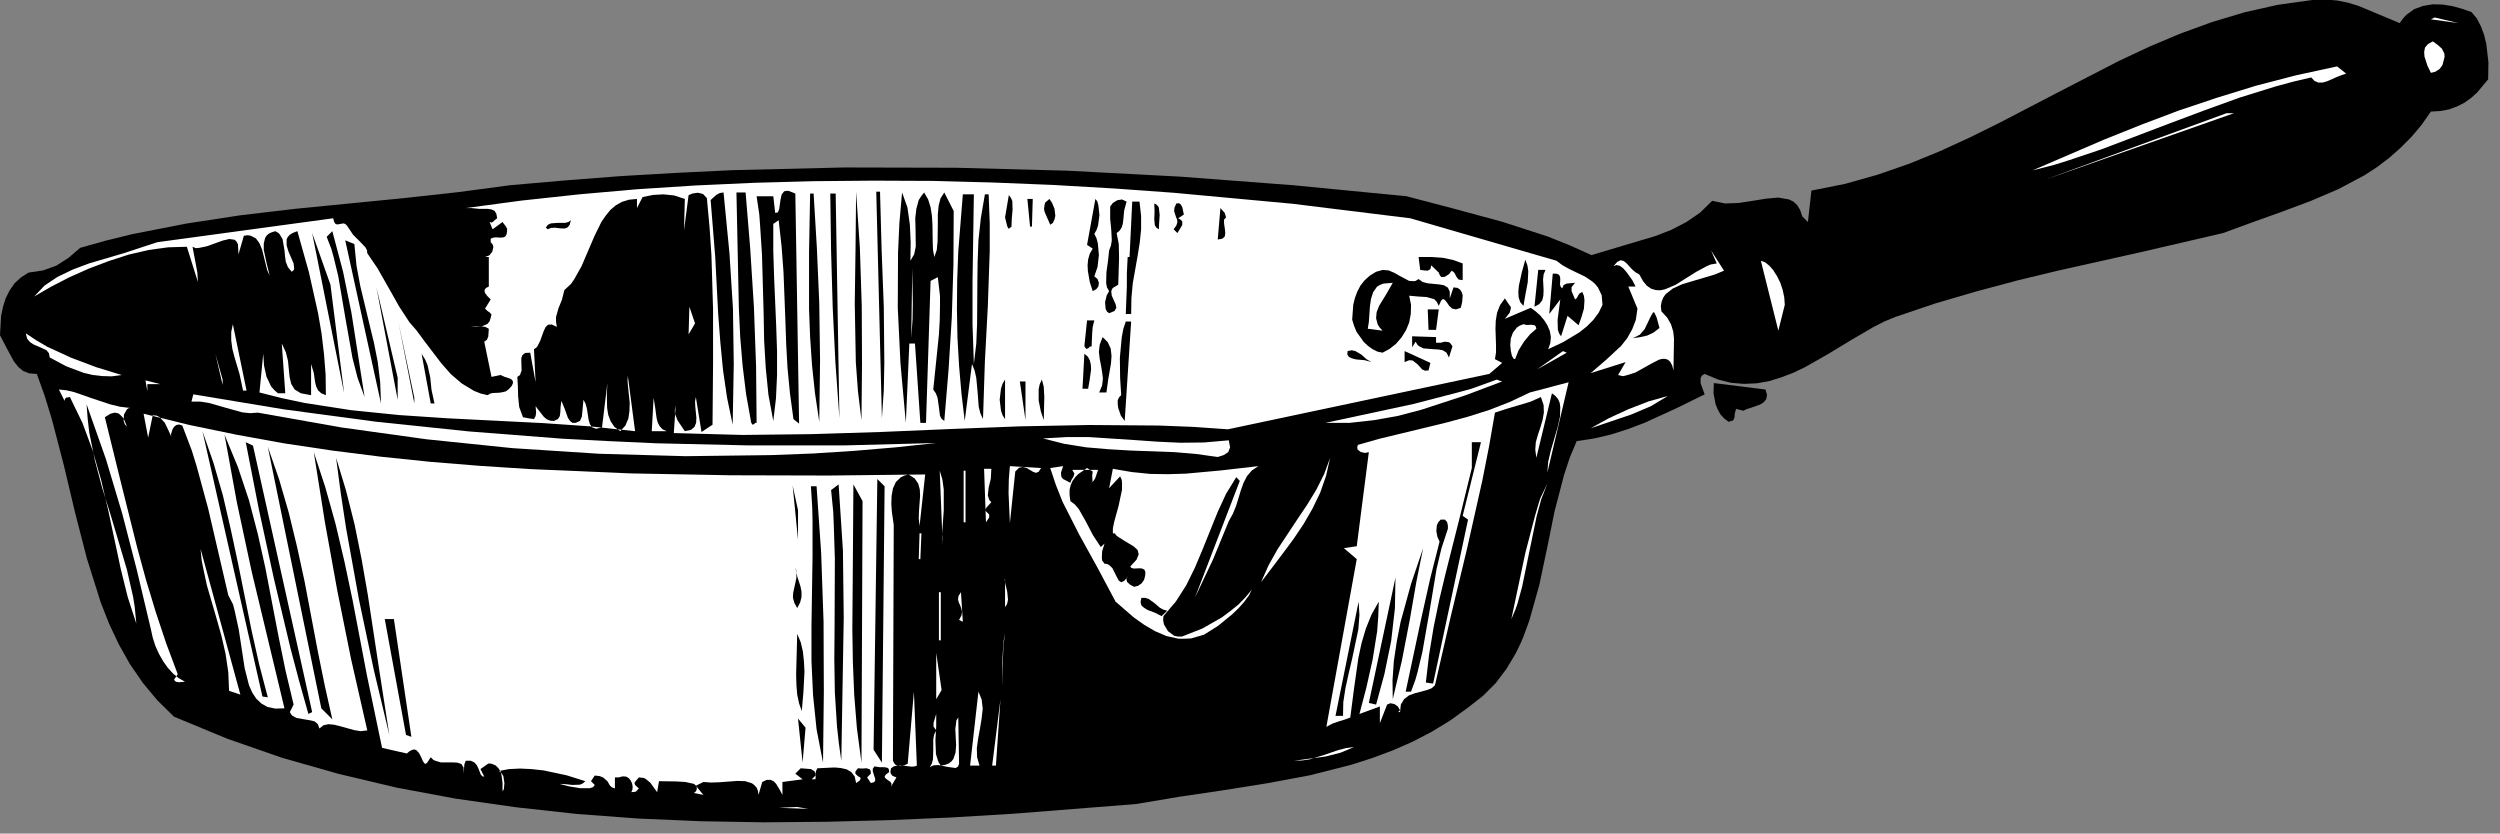 <?xml version="1.0" encoding="UTF-8" standalone="no"?>
<svg
   xmlns:dc="http://purl.org/dc/elements/1.1/"
   xmlns:cc="http://creativecommons.org/ns#"
   xmlns:rdf="http://www.w3.org/1999/02/22-rdf-syntax-ns#"
   xmlns:svg="http://www.w3.org/2000/svg"
   xmlns="http://www.w3.org/2000/svg"
   xmlns:sodipodi="http://sodipodi.sourceforge.net/DTD/sodipodi-0.dtd"
   xmlns:inkscape="http://www.inkscape.org/namespaces/inkscape"
   version="1.0"
   width="163.989mm"
   height="54.681mm"
   id="svg238"
   sodipodi:docname="AG000420.WMF">
  <rect width="100%" height="100%" fill="#808080" stroke="none"/>
  <sodipodi:namedview
     pagecolor="#ffffff"
     bordercolor="#666666"
     borderopacity="1"
     objecttolerance="10"
     gridtolerance="10"
     guidetolerance="10"
     inkscape:pageopacity="0"
     inkscape:pageshadow="2"
     inkscape:window-width="640"
     inkscape:window-height="480"
     id="namedview240" />
  <defs
     id="defs6">
    <clipPath
       clipPathUnits="userSpaceOnUse"
       id="clipWmfPath1">
      <path
         d="M 0,0 L 619.667,0 L 619.667,206.533 L 0,206.533 z"
         id="path2" />
    </clipPath>
    <pattern
       id="WMFhbasepattern"
       patternUnits="userSpaceOnUse"
       width="6"
       height="6"
       x="0"
       y="0" />
  </defs>
  <path
     style="fill:#000000;fill-rule:nonzero;fill-opacity:1;stroke:none;"
     clip-path="url(#clipWmfPath1)"
     d="  M 594.936,5.731   L 595.736,4.599   L 596.602,3.665   L 598.536,2.266   L 600.735,1.466   L 603.135,1.066   L 605.602,1.133   L 608.068,1.533   L 610.468,2.199   L 612.734,2.999   L 614.067,4.599   L 615.067,6.531   L 615.867,8.664   L 616.4,10.863   L 616.934,15.462   L 616.867,19.66   L 614.201,22.859   L 612.667,24.259   L 611.001,25.458   L 609.134,26.391   L 607.135,27.125   L 605.002,27.524   L 602.668,27.658   L 600.335,30.99   L 597.802,33.989   L 595.069,36.721   L 592.27,39.187   L 589.27,41.453   L 586.204,43.453   L 579.671,46.918   L 572.805,49.851   L 565.672,52.516   L 558.407,55.116   L 551.141,57.781   L 530.743,62.513   L 510.145,67.112   L 499.946,69.578   L 489.747,72.31   L 479.748,75.242   L 469.883,78.575   L 467.15,79.708   L 464.417,81.107   L 458.817,84.373   L 453.218,87.772   L 447.485,91.037   L 444.552,92.437   L 441.553,93.57   L 438.553,94.503   L 435.486,95.036   L 432.353,95.169   L 429.154,94.903   L 425.954,94.103   L 422.621,92.703   L 421.955,93.103   L 421.621,93.703   L 421.621,95.036   L 422.621,97.768   L 415.422,101.301   L 407.689,104.833   L 403.623,106.366   L 399.49,107.699   L 395.224,108.698   L 390.891,109.365   L 389.158,113.497   L 387.758,117.762   L 385.425,126.692   L 383.559,135.889   L 381.626,145.02   L 379.159,153.817   L 377.626,158.016   L 376.959,159.549   L 375.76,162.014   L 373.493,165.813   L 370.827,169.345   L 367.627,172.544   L 363.961,175.41   L 359.561,178.609   L 354.962,181.408   L 350.229,183.874   L 345.363,186.007   L 340.363,187.873   L 335.231,189.539   L 324.765,192.205   L 314.033,194.204   L 303.167,195.937   L 292.369,197.536   L 281.636,199.336   L 251.306,201.735   L 235.841,202.668   L 220.376,203.334   L 204.845,203.734   L 189.246,203.868   L 173.781,203.601   L 158.316,202.935   L 143.051,201.802   L 127.92,200.135   L 112.988,198.003   L 98.323,195.27   L 83.991,191.871   L 69.926,187.873   L 56.327,183.141   L 43.129,177.676   L 38.996,173.611   L 35.396,169.279   L 32.197,164.614   L 29.463,159.748   L 27.064,154.683   L 24.997,149.418   L 21.531,138.422   L 18.598,127.026   L 15.865,115.496   L 12.865,103.966   L 11.132,98.302   L 9.132,92.703   L 7.266,92.57   L 5.733,91.97   L 4.533,90.971   L 3.466,89.638   L 1.733,86.439   L 0,83.107   L 0.267,78.375   L 0.733,76.109   L 1.4,73.976   L 2.4,71.977   L 3.6,70.244   L 5.199,68.778   L 7.066,67.578   L 10.666,67.045   L 13.998,65.845   L 16.998,63.913   L 19.865,61.447   L 26.264,59.647   L 32.796,58.048   L 46.062,55.449   L 59.527,53.383   L 73.059,51.783   L 100.123,49.117   L 113.454,47.651   L 126.453,45.919   L 140.252,44.719   L 153.983,43.653   L 167.782,42.853   L 181.58,42.186   L 209.178,41.52   L 236.908,41.587   L 264.638,42.32   L 292.502,43.786   L 320.566,45.919   L 348.696,48.651   L 360.628,51.783   L 372.427,54.982   L 383.759,58.648   L 389.225,60.847   L 394.558,63.246   L 402.357,60.914   L 410.423,58.514   L 414.355,56.982   L 418.088,55.049   L 421.488,52.716   L 424.488,49.784   L 427.687,50.45   L 431.087,50.317   L 434.553,49.784   L 437.886,49.251   L 440.886,48.984   L 443.552,49.451   L 444.619,49.984   L 445.552,50.85   L 446.285,52.05   L 446.819,53.649   L 448.218,55.049   L 449.085,47.251   L 457.417,45.585   L 465.483,43.319   L 473.349,40.587   L 481.015,37.455   L 488.547,33.989   L 495.947,30.324   L 510.678,22.659   L 525.41,15.062   L 532.943,11.53   L 540.542,8.331   L 548.408,5.465   L 556.407,3.066   L 564.673,1.2   L 573.272,0   L 576.538,-0.133   L 579.471,0.133   L 582.137,0.666   L 584.737,1.466   L 589.67,3.532   L 594.936,5.731  z "
     id="path8" />
  <path
     style="fill:#ffffff;fill-rule:nonzero;fill-opacity:1;stroke:none;"
     clip-path="url(#clipWmfPath1)"
     d="  M 602.668,4.798   L 603.602,4.332   L 609.534,5.731   L 602.668,4.798  z "
     id="path10" />
  <path
     style="fill:#ffffff;fill-rule:nonzero;fill-opacity:1;stroke:none;"
     clip-path="url(#clipWmfPath1)"
     d="  M 605.868,14.862   L 605.535,16.128   L 604.802,17.128   L 603.735,17.794   L 602.668,18.061   L 601.802,16.261   L 601.069,13.995   L 601.002,12.863   L 601.202,11.796   L 601.935,10.93   L 603.135,10.263   L 604.268,11.063   L 605.402,12.063   L 606.001,13.262   L 606.068,14.062   L 605.868,14.862  z "
     id="path12" />
  <path
     style="fill:#ffffff;fill-rule:nonzero;fill-opacity:1;stroke:none;"
     clip-path="url(#clipWmfPath1)"
     d="  M 581.671,18.261   L 580.604,18.594   L 579.404,19.061   L 577.005,20.127   L 575.871,20.46   L 574.738,20.46   L 573.805,20.06   L 573.005,19.194   L 568.472,20.26   L 564.073,21.46   L 555.274,24.192   L 546.608,27.325   L 538.075,30.523   L 521.077,36.988   L 512.545,39.854   L 509.345,40.853   L 503.879,42.253   L 521.544,34.655   L 530.676,30.99   L 540.009,27.458   L 549.541,24.259   L 559.273,21.26   L 569.272,18.661   L 579.404,16.461   L 581.671,18.261  z "
     id="path14" />
  <path
     style="fill:#ffffff;fill-rule:nonzero;fill-opacity:1;stroke:none;"
     clip-path="url(#clipWmfPath1)"
     d="  M 507.079,44.519   L 552.007,28.058   L 553.874,28.058   L 507.079,44.519  z "
     id="path16" />
  <path
     style="fill:#ffffff;fill-rule:nonzero;fill-opacity:1;stroke:none;"
     clip-path="url(#clipWmfPath1)"
     d="  M 385.892,64.646   L 387.292,65.712   L 389.091,66.712   L 392.958,68.578   L 394.758,69.777   L 395.491,70.444   L 396.157,71.244   L 397.091,73.176   L 397.291,75.576   L 396.357,77.508   L 395.024,79.308   L 393.358,80.974   L 391.491,82.44   L 387.492,84.839   L 383.825,86.572   L 384.359,85.039   L 384.492,83.506   L 384.225,82.04   L 383.625,80.641   L 382.825,79.374   L 381.826,78.175   L 380.692,77.175   L 379.493,76.309   L 373.093,79.041   L 374.293,77.508   L 374.56,76.509   L 374.56,76.109   L 374.026,75.376   L 373.093,73.976   L 371.893,75.642   L 371.16,77.508   L 370.827,79.508   L 370.76,81.507   L 370.893,85.572   L 370.893,87.372   L 370.627,89.038   L 372.427,89.971   L 369.227,92.703   L 304.434,106.432   L 295.835,105.833   L 287.302,105.499   L 270.038,105.366   L 252.839,105.699   L 235.575,106.366   L 218.31,107.099   L 201.178,107.632   L 184.047,107.832   L 167.049,107.365   L 167.515,100.501   L 167.315,101.567   L 167.315,102.5   L 167.982,104.233   L 169.782,106.899   L 171.315,106.566   L 172.181,105.833   L 172.581,104.833   L 172.648,103.567   L 172.381,100.901   L 172.315,99.568   L 172.515,98.435   L 173.915,107.099   L 176.648,105.299   L 176.781,90.304   L 176.781,76.709   L 176.381,63.313   L 175.914,56.382   L 175.248,49.117   L 174.315,48.118   L 173.648,47.918   L 172.981,47.785   L 171.648,47.985   L 170.715,48.384   L 169.582,57.115   L 169.782,49.317   L 167.115,48.451   L 164.516,48.184   L 161.983,48.318   L 159.316,48.851   L 157.916,51.583   L 157.916,49.317   L 155.917,49.517   L 154.183,50.051   L 152.65,50.917   L 151.317,52.05   L 150.184,53.449   L 149.117,54.982   L 147.384,58.514   L 144.184,65.979   L 142.318,69.311   L 141.518,70.444   L 139.918,71.91   L 139.318,74.309   L 138.452,76.442   L 137.852,78.575   L 137.852,79.774   L 138.052,81.041   L 136.785,80.441   L 135.852,80.507   L 135.252,81.107   L 134.786,82.107   L 133.919,84.506   L 133.319,85.706   L 133.052,86.106   L 132.386,86.572   L 132.786,94.769   L 131.453,87.438   L 130.186,87.505   L 129.519,88.038   L 129.253,88.771   L 129.253,89.771   L 129.319,91.837   L 128.986,92.77   L 128.853,93.037   L 128.253,93.437   L 128.386,95.702   L 128.453,98.235   L 128.719,100.901   L 129.653,103.433   L 130.986,103.7   L 132.386,103.9   L 132.786,103.167   L 132.919,102.3   L 132.786,100.701   L 133.652,101.834   L 134.852,103.367   L 135.585,103.966   L 136.452,104.3   L 137.319,104.366   L 138.318,103.9   L 138.785,103.167   L 138.918,102.167   L 138.985,100.834   L 139.185,99.368   L 140.052,101.501   L 140.785,103.567   L 141.318,104.366   L 141.918,104.833   L 142.718,104.833   L 143.785,104.366   L 144.251,103.3   L 144.384,102.034   L 144.651,99.101   L 145.184,100.101   L 145.518,101.367   L 145.918,104.033   L 146.251,105.166   L 146.851,105.966   L 147.784,106.299   L 149.251,105.966   L 150.584,94.969   L 150.45,97.702   L 150.517,101.101   L 150.784,102.833   L 151.384,104.433   L 152.317,105.833   L 153.783,106.899   L 155.05,105.499   L 155.783,103.767   L 156.05,101.9   L 156.117,99.834   L 155.717,96.036   L 155.583,94.436   L 155.65,93.17   L 157.45,106.899   L 146.251,105.699   L 134.719,104.899   L 110.921,103.7   L 98.923,102.9   L 87.124,101.701   L 75.525,99.901   L 69.859,98.701   L 64.326,97.302   L 65.26,87.705   L 65.46,90.637   L 66.06,93.37   L 67.193,95.769   L 67.993,96.702   L 68.926,97.502   L 70.726,97.502   L 69.859,85.173   L 70.859,87.305   L 71.392,89.438   L 71.792,93.437   L 72.192,95.169   L 73.059,96.569   L 74.592,97.502   L 77.125,97.968   L 77.125,90.238   L 77.792,92.437   L 78.125,94.769   L 78.392,95.836   L 78.858,96.769   L 79.658,97.502   L 80.791,97.968   L 80.725,92.837   L 80.325,87.772   L 79.725,82.707   L 78.858,77.642   L 76.592,67.512   L 73.725,57.315   L 72.659,57.715   L 71.859,58.181   L 71.326,58.781   L 71.059,59.381   L 71.059,60.847   L 71.526,62.38   L 72.792,65.312   L 72.925,66.512   L 72.859,66.912   L 72.792,66.978   L 72.326,67.378   L 71.392,66.245   L 70.859,64.912   L 70.659,63.513   L 70.526,62.047   L 70.059,59.314   L 69.393,58.181   L 69.059,57.781   L 68.259,57.315   L 67.393,57.581   L 66.659,57.915   L 66.126,58.381   L 65.726,58.981   L 65.393,60.381   L 65.393,61.98   L 66.126,65.379   L 66.859,68.311   L 66.26,67.045   L 65.86,65.446   L 64.993,61.913   L 64.326,60.314   L 63.46,59.114   L 62.193,58.448   L 61.393,58.315   L 60.46,58.448   L 59.127,63.046   L 58.994,60.58   L 58.66,59.914   L 58.194,59.447   L 56.861,59.248   L 55.194,59.647   L 51.328,61.047   L 49.395,61.447   L 48.728,61.513   L 48.528,61.513   L 47.728,61.18   L 48.528,65.379   L 48.928,67.578   L 49.061,69.911   L 46.328,61.18   L 41.662,61.314   L 36.863,61.98   L 31.93,63.113   L 26.997,64.712   L 22.064,66.579   L 17.265,68.711   L 12.732,71.044   L 8.466,73.51   L 11.065,70.777   L 14.265,68.645   L 17.998,66.845   L 22.064,65.312   L 30.663,62.78   L 38.996,60.047   L 82.591,54.116   L 82.858,55.049   L 83.191,55.515   L 83.591,55.649   L 84.058,55.582   L 85.124,55.382   L 85.591,55.515   L 86.057,55.982   L 87.524,58.181   L 89.257,59.914   L 90.59,61.314   L 90.99,62.047   L 91.057,62.78   L 93.59,66.512   L 96.323,71.31   L 98.989,76.042   L 101.522,79.908   L 103.256,81.907   L 105.122,84.439   L 109.388,90.038   L 111.788,92.77   L 114.521,95.103   L 117.521,96.902   L 119.187,97.569   L 120.92,97.968   L 121.52,97.569   L 122.187,97.435   L 123.72,97.369   L 124.587,97.235   L 125.387,97.035   L 126.12,96.502   L 126.853,95.702   L 127.186,94.969   L 127.12,94.436   L 126.853,94.103   L 126.386,93.836   L 125.12,93.437   L 124.12,92.97   L 121.854,93.437   L 120.054,84.706   L 120.72,84.239   L 121.054,83.44   L 121.187,81.507   L 120.32,81.041   L 119.254,80.907   L 116.587,80.841   L 117.921,80.974   L 119.454,80.907   L 120.854,80.307   L 121.387,79.641   L 121.654,78.775   L 121.854,77.975   L 121.454,77.508   L 120.787,77.042   L 120.254,76.509   L 121.654,74.243   L 120.854,73.443   L 120.254,72.643   L 120.12,72.177   L 120.187,71.777   L 120.52,71.377   L 121.187,71.044   L 121.187,63.713   L 120.254,63.713   L 121.32,63.313   L 122.054,62.38   L 122.32,61.18   L 122.12,60.58   L 121.654,60.047   L 121.654,59.181   L 122.254,58.914   L 122.92,58.848   L 124.187,58.914   L 124.787,58.848   L 125.253,58.648   L 125.586,58.115   L 125.72,57.315   L 125.72,56.715   L 125.453,56.182   L 124.587,55.049   L 122.12,56.848   L 121.387,55.049   L 121.92,55.182   L 122.32,54.916   L 122.72,54.516   L 123.253,54.116   L 123.053,52.983   L 122.587,52.25   L 121.854,51.917   L 120.92,51.783   L 118.787,51.783   L 116.854,51.583   L 115.454,51.583   L 129.386,49.717   L 143.585,48.184   L 157.916,46.918   L 172.381,45.985   L 186.98,45.319   L 201.712,44.919   L 216.51,44.786   L 231.375,44.852   L 246.24,45.252   L 261.105,45.852   L 276.037,46.718   L 290.902,47.785   L 320.432,50.517   L 349.629,54.116   L 385.892,64.646  z "
     id="path18" />
  <path
     style="fill:#000000;fill-rule:nonzero;fill-opacity:1;stroke:none;"
     clip-path="url(#clipWmfPath1)"
     d="  M 198.112,105.033   L 196.712,103.9   L 195.846,97.502   L 195.246,91.304   L 194.912,85.306   L 194.712,79.441   L 194.246,67.445   L 193.779,61.18   L 193.046,54.582   L 191.713,55.515   L 191.713,62.18   L 191.913,68.645   L 192.446,81.107   L 192.646,87.105   L 192.646,92.97   L 192.379,98.768   L 191.713,104.366   L 190.513,97.902   L 189.846,91.237   L 189.446,84.439   L 189.313,77.442   L 188.913,63.18   L 188.446,55.915   L 188.246,53.183   L 187.58,48.651   L 191.713,48.651   L 192.179,52.783   L 192.846,52.65   L 193.179,51.85   L 193.513,49.451   L 193.779,48.251   L 194.379,47.451   L 194.912,47.318   L 195.512,47.318   L 197.179,47.985   L 198.112,105.033  z "
     id="path20" />
  <path
     style="fill:#000000;fill-rule:nonzero;fill-opacity:1;stroke:none;"
     clip-path="url(#clipWmfPath1)"
     d="  M 213.577,104.166   L 212.71,97.035   L 212.177,89.838   L 211.911,75.309   L 212.111,61.047   L 212.244,47.518   L 213.177,61.38   L 213.644,75.842   L 213.71,90.304   L 213.577,104.166  z "
     id="path22" />
  <path
     style="fill:#000000;fill-rule:nonzero;fill-opacity:1;stroke:none;"
     clip-path="url(#clipWmfPath1)"
     d="  M 218.177,47.518   L 218.576,62.047   L 219.11,76.109   L 219.243,89.904   L 219.11,96.769   L 218.643,103.7   L 217.243,47.518   L 218.177,47.518  z "
     id="path24" />
  <path
     style="fill:#000000;fill-rule:nonzero;fill-opacity:1;stroke:none;"
     clip-path="url(#clipWmfPath1)"
     d="  M 225.709,64.646   L 226.642,63.046   L 227.042,61.114   L 226.976,56.515   L 226.909,54.116   L 227.176,51.783   L 227.775,49.584   L 228.375,48.651   L 229.109,47.718   L 230.109,49.451   L 230.709,51.383   L 231.042,53.516   L 231.175,55.715   L 231.242,60.047   L 231.308,61.98   L 231.642,63.713   L 232.242,61.98   L 232.442,59.914   L 232.508,55.382   L 232.508,53.116   L 232.708,50.984   L 233.175,49.184   L 234.108,47.718   L 236.441,52.316   L 236.375,65.579   L 235.975,78.641   L 235.175,91.57   L 234.108,104.366   L 233.442,103.833   L 233.042,103.1   L 232.775,100.967   L 232.442,98.635   L 232.042,97.569   L 231.375,96.569   L 232.775,82.973   L 232.975,79.508   L 233.042,76.042   L 233.042,73.376   L 232.508,68.711   L 230.709,69.644   L 229.575,104.833   L 228.175,104.833   L 226.842,85.173   L 225.442,85.173   L 224.576,104.833   L 223.243,90.038   L 222.576,76.309   L 222.643,62.58   L 222.976,55.315   L 223.643,47.718   L 224.976,51.45   L 225.576,55.715   L 225.776,60.114   L 225.709,64.646  z "
     id="path26" />
  <path
     style="fill:#000000;fill-rule:nonzero;fill-opacity:1;stroke:none;"
     clip-path="url(#clipWmfPath1)"
     d="  M 179.381,47.718   L 180.847,62.78   L 181.714,76.509   L 181.914,90.238   L 181.647,105.299   L 180.247,98.568   L 179.247,91.704   L 178.581,84.773   L 178.048,77.775   L 177.314,63.646   L 176.181,49.584   L 177.581,48.318   L 178.447,47.851   L 179.381,47.718  z "
     id="path28" />
  <path
     style="fill:#000000;fill-rule:nonzero;fill-opacity:1;stroke:none;"
     clip-path="url(#clipWmfPath1)"
     d="  M 184.847,47.718   L 185.98,61.447   L 186.913,76.109   L 187.446,90.837   L 187.58,104.833   L 187.247,104.833   L 186.913,105.166   L 186.58,105.299   L 186.247,104.833   L 184.98,97.768   L 184.114,90.704   L 183.514,83.573   L 183.18,76.442   L 182.58,47.718   L 184.847,47.718  z "
     id="path30" />
  <path
     style="fill:#000000;fill-rule:nonzero;fill-opacity:1;stroke:none;"
     clip-path="url(#clipWmfPath1)"
     d="  M 201.712,47.985   L 202.512,61.38   L 203.111,75.109   L 203.311,89.371   L 203.111,104.566   L 202.045,97.435   L 201.312,90.504   L 200.845,83.573   L 200.578,76.642   L 200.578,62.58   L 200.845,47.985   L 201.712,47.985  z "
     id="path32" />
  <path
     style="fill:#000000;fill-rule:nonzero;fill-opacity:1;stroke:none;"
     clip-path="url(#clipWmfPath1)"
     d="  M 208.111,103.7   L 207.111,89.838   L 206.444,76.175   L 206.044,62.313   L 205.845,47.985   L 207.178,47.985   L 208.111,103.7  z "
     id="path34" />
  <path
     style="fill:#000000;fill-rule:nonzero;fill-opacity:1;stroke:none;"
     clip-path="url(#clipWmfPath1)"
     d="  M 241.441,48.184   L 241.107,69.844   L 241.107,80.441   L 241.441,90.238   L 242.041,85.173   L 242.241,80.241   L 242.307,70.111   L 242.374,64.979   L 242.574,59.581   L 243.174,54.049   L 244.174,48.184   L 245.107,48.184   L 245.374,55.315   L 245.374,62.247   L 244.907,75.842   L 244.174,89.571   L 243.707,103.9   L 243.041,102.434   L 242.641,100.834   L 242.374,97.302   L 242.041,93.703   L 241.641,91.904   L 240.974,90.238   L 239.174,104.366   L 238.374,97.635   L 237.774,90.704   L 237.374,83.706   L 237.241,76.642   L 237.308,69.511   L 237.574,62.38   L 238.708,48.184   L 241.441,48.184  z "
     id="path36" />
  <path
     style="fill:#000000;fill-rule:nonzero;fill-opacity:1;stroke:none;"
     clip-path="url(#clipWmfPath1)"
     d="  M 250.773,56.182   L 250.106,56.715   L 249.906,56.515   L 249.706,56.049   L 249.173,53.916   L 250.106,48.384   L 250.64,49.051   L 250.973,49.851   L 251.04,51.983   L 250.84,54.183   L 250.773,56.182  z "
     id="path38" />
  <path
     style="fill:#000000;fill-rule:nonzero;fill-opacity:1;stroke:none;"
     clip-path="url(#clipWmfPath1)"
     d="  M 255.839,56.182   L 255.373,56.182   L 254.706,49.317   L 256.039,49.317   L 255.839,56.182  z "
     id="path40" />
  <path
     style="fill:#000000;fill-rule:nonzero;fill-opacity:1;stroke:none;"
     clip-path="url(#clipWmfPath1)"
     d="  M 261.039,55.249   L 260.372,55.715   L 258.972,52.516   L 258.839,51.717   L 258.972,50.85   L 259.105,50.25   L 260.172,49.317   L 260.839,50.317   L 261.439,51.783   L 261.639,53.516   L 261.439,54.382   L 261.039,55.249  z "
     id="path42" />
  <path
     style="fill:#000000;fill-rule:nonzero;fill-opacity:1;stroke:none;"
     clip-path="url(#clipWmfPath1)"
     d="  M 271.304,57.981   L 271.837,59.048   L 272.171,60.314   L 272.437,63.246   L 272.104,66.179   L 271.304,68.511   L 272.104,69.178   L 272.437,70.111   L 272.304,71.044   L 271.771,71.71   L 270.904,72.177   L 270.171,69.911   L 269.704,67.178   L 269.638,65.712   L 269.771,64.313   L 270.171,62.913   L 270.904,61.647   L 269.504,60.714   L 271.571,49.317   L 272.037,49.917   L 272.304,50.85   L 272.571,53.316   L 272.237,55.915   L 271.837,57.048   L 271.304,57.981  z "
     id="path44" />
  <path
     style="fill:#000000;fill-rule:nonzero;fill-opacity:1;stroke:none;"
     clip-path="url(#clipWmfPath1)"
     d="  M 279.303,49.984   L 278.703,52.183   L 278.503,54.382   L 278.37,55.449   L 278.103,56.382   L 277.57,57.182   L 276.837,57.781   L 277.37,60.514   L 277.437,63.979   L 277.237,70.577   L 275.904,71.377   L 275.637,71.777   L 275.504,72.31   L 275.637,73.31   L 276.104,74.376   L 276.57,75.376   L 276.77,76.309   L 276.304,77.108   L 274.97,77.642   L 274.437,77.242   L 274.104,76.575   L 273.971,74.909   L 274.37,73.243   L 274.97,72.177   L 274.437,71.244   L 274.237,70.177   L 274.304,67.512   L 274.704,64.646   L 274.97,62.113   L 275.437,60.847   L 275.637,59.581   L 275.504,56.982   L 275.237,54.249   L 275.237,51.183   L 275.904,50.317   L 276.97,49.651   L 278.17,49.451   L 279.303,49.984  z "
     id="path46" />
  <path
     style="fill:#000000;fill-rule:nonzero;fill-opacity:1;stroke:none;"
     clip-path="url(#clipWmfPath1)"
     d="  M 282.503,49.984   L 282.903,53.516   L 282.903,56.848   L 282.57,60.114   L 282.036,63.446   L 280.836,70.244   L 280.503,73.909   L 280.437,77.842   L 279.103,77.842   L 279.37,70.977   L 279.37,67.778   L 279.57,63.713   L 280.037,63.713   L 280.703,49.984   L 282.503,49.984  z "
     id="path48" />
  <path
     style="fill:#000000;fill-rule:nonzero;fill-opacity:1;stroke:none;"
     clip-path="url(#clipWmfPath1)"
     d="  M 287.302,56.848   L 286.702,56.448   L 286.303,55.849   L 286.169,54.382   L 286.236,52.45   L 286.169,50.45   L 286.836,50.784   L 287.302,51.45   L 287.502,53.316   L 287.369,55.382   L 287.302,56.848  z "
     id="path50" />
  <path
     style="fill:#000000;fill-rule:nonzero;fill-opacity:1;stroke:none;"
     clip-path="url(#clipWmfPath1)"
     d="  M 293.502,53.183   L 292.102,54.116   L 292.769,54.516   L 293.102,54.916   L 293.102,55.782   L 291.902,57.781   L 290.969,56.848   L 291.635,55.915   L 291.902,55.116   L 291.835,54.449   L 291.569,53.849   L 291.102,52.383   L 291.169,51.517   L 291.635,50.45   L 292.235,50.384   L 292.635,50.584   L 293.102,51.317   L 293.502,53.183  z "
     id="path52" />
  <path
     style="fill:#000000;fill-rule:nonzero;fill-opacity:1;stroke:none;"
     clip-path="url(#clipWmfPath1)"
     d="  M 303.967,53.916   L 303.501,54.382   L 303.434,55.116   L 303.701,56.982   L 303.767,57.848   L 303.634,58.648   L 303.034,59.181   L 301.901,59.381   L 302.567,51.583   L 303.634,52.783   L 303.967,53.916  z "
     id="path54" />
  <path
     style="fill:#000000;fill-rule:nonzero;fill-opacity:1;stroke:none;"
     clip-path="url(#clipWmfPath1)"
     d="  M 141.518,54.582   L 141.251,55.715   L 140.718,56.382   L 140.052,56.648   L 139.252,56.648   L 137.519,56.448   L 136.585,56.515   L 135.785,56.848   L 135.319,56.382   L 135.852,55.715   L 136.585,55.382   L 138.318,55.249   L 140.118,55.249   L 140.918,55.049   L 141.518,54.582  z "
     id="path56" />
  <path
     style="fill:#000000;fill-rule:nonzero;fill-opacity:1;stroke:none;"
     clip-path="url(#clipWmfPath1)"
     d="  M 90.39,98.435   L 88.657,93.703   L 87.391,88.771   L 85.591,78.641   L 83.858,68.445   L 82.658,63.513   L 82.124,61.647   L 80.991,58.714   L 82.391,57.315   L 85.058,67.378   L 87.124,77.508   L 90.39,98.435  z "
     id="path58" />
  <path
     style="fill:#000000;fill-rule:nonzero;fill-opacity:1;stroke:none;"
     clip-path="url(#clipWmfPath1)"
     d="  M 85.324,97.502   L 77.392,57.781   L 81.925,70.577   L 85.324,97.502  z "
     id="path60" />
  <path
     style="fill:#ffffff;fill-rule:nonzero;fill-opacity:1;stroke:none;"
     clip-path="url(#clipWmfPath1)"
     d="  M 427.421,67.112   L 425.154,68.045   L 422.488,68.844   L 417.088,70.444   L 414.755,71.51   L 412.956,72.91   L 412.356,73.776   L 411.956,74.776   L 411.756,75.909   L 411.889,77.175   L 413.356,78.775   L 414.289,80.441   L 414.822,82.173   L 415.022,83.973   L 414.955,87.772   L 414.889,91.837   L 414.555,90.571   L 414.089,89.704   L 413.489,89.171   L 412.822,88.971   L 412.089,88.971   L 411.289,89.171   L 409.489,90.104   L 405.423,92.37   L 403.29,93.037   L 402.49,93.237   L 402.223,93.237   L 401.157,92.97   L 403.023,89.771   L 394.358,92.503   L 398.224,89.171   L 401.89,85.772   L 403.423,83.84   L 404.623,81.707   L 405.556,79.308   L 405.956,76.509   L 403.69,71.044   L 405.49,71.044   L 404.756,69.578   L 403.29,67.512   L 402.49,66.579   L 401.623,65.912   L 400.757,65.712   L 400.024,65.979   L 400.957,64.912   L 401.823,64.513   L 402.557,64.712   L 403.223,65.246   L 404.623,66.778   L 405.49,67.512   L 406.423,68.045   L 407.356,69.711   L 408.289,70.844   L 409.356,71.577   L 410.489,71.91   L 411.622,71.977   L 412.822,71.71   L 415.355,70.644   L 420.555,67.378   L 423.154,65.979   L 424.088,65.579   L 425.621,65.312   L 424.221,62.113   L 427.421,67.112  z "
     id="path62" />
  <path
     style="fill:#000000;fill-rule:nonzero;fill-opacity:1;stroke:none;"
     clip-path="url(#clipWmfPath1)"
     d="  M 87.857,60.514   L 88.39,65.912   L 89.324,70.91   L 91.59,80.374   L 92.723,85.039   L 93.657,89.771   L 94.257,94.769   L 94.457,100.034   L 85.591,59.581   L 87.857,60.514  z "
     id="path64" />
  <path
     style="fill:#000000;fill-rule:nonzero;fill-opacity:1;stroke:none;"
     clip-path="url(#clipWmfPath1)"
     d="  M 362.628,65.312   L 362.628,69.444   L 361.628,69.311   L 361.094,68.645   L 360.628,67.711   L 360.295,67.378   L 359.895,67.112   L 359.295,67.911   L 358.295,68.578   L 357.762,68.711   L 357.295,68.645   L 356.962,68.245   L 356.695,67.578   L 354.829,65.779   L 354.629,66.712   L 353.962,67.112   L 353.095,67.045   L 352.095,66.912   L 351.695,63.713   L 354.895,63.713   L 357.695,63.913   L 360.228,64.446   L 362.628,65.312  z "
     id="path66" />
  <path
     style="fill:#ffffff;fill-rule:nonzero;fill-opacity:1;stroke:none;"
     clip-path="url(#clipWmfPath1)"
     d="  M 442.486,75.576   L 440.886,81.974   L 436.553,64.646   L 437.62,65.046   L 438.619,65.845   L 439.619,66.978   L 440.553,68.445   L 441.353,70.044   L 441.952,71.843   L 442.352,73.71   L 442.486,75.576  z "
     id="path68" />
  <path
     style="fill:#000000;fill-rule:nonzero;fill-opacity:1;stroke:none;"
     clip-path="url(#clipWmfPath1)"
     d="  M 377.693,75.842   L 376.893,74.909   L 376.493,73.71   L 376.426,72.377   L 376.559,70.844   L 377.293,67.512   L 378.159,64.379   L 378.693,65.845   L 378.893,67.245   L 378.759,69.977   L 378.226,72.777   L 377.693,75.842  z "
     id="path70" />
  <path
     style="fill:#000000;fill-rule:nonzero;fill-opacity:1;stroke:none;"
     clip-path="url(#clipWmfPath1)"
     d="  M 383.159,66.912   L 382.692,68.045   L 382.559,69.311   L 382.692,71.977   L 382.626,73.31   L 382.359,74.443   L 381.626,75.376   L 380.426,76.042   L 381.359,66.912   L 383.159,66.912  z "
     id="path72" />
  <path
     style="fill:#ffffff;fill-rule:nonzero;fill-opacity:1;stroke:none;"
     clip-path="url(#clipWmfPath1)"
     d="  M 225.909,83.84   L 226.242,79.241   L 226.309,75.309   L 226.176,66.445   L 225.909,83.84  z "
     id="path74" />
  <path
     style="fill:#000000;fill-rule:nonzero;fill-opacity:1;stroke:none;"
     clip-path="url(#clipWmfPath1)"
     d="  M 351.695,69.178   L 352.695,69.911   L 353.962,70.244   L 356.762,70.511   L 357.961,70.711   L 358.961,71.31   L 359.428,72.31   L 359.428,73.976   L 360.361,71.244   L 361.361,71.377   L 362.028,71.843   L 362.428,72.51   L 362.628,73.243   L 362.494,74.909   L 362.161,76.309   L 360.961,76.709   L 360.028,76.509   L 359.295,75.842   L 358.761,75.042   L 358.228,74.376   L 357.762,74.109   L 357.295,74.509   L 356.695,75.842   L 356.228,74.843   L 355.562,74.176   L 353.695,73.643   L 351.562,73.51   L 349.362,73.31   L 349.829,75.576   L 349.762,77.842   L 349.362,79.974   L 348.562,81.907   L 347.429,83.706   L 346.096,85.239   L 344.496,86.505   L 342.763,87.438   L 341.497,87.172   L 340.297,86.572   L 339.164,85.772   L 338.097,84.773   L 336.297,82.24   L 335.697,80.774   L 335.231,79.241   L 335.497,75.576   L 335.897,73.909   L 336.497,72.31   L 337.297,70.777   L 338.297,69.511   L 339.63,68.311   L 341.163,67.378   L 342.83,66.912   L 344.296,67.045   L 345.696,67.645   L 346.963,68.378   L 349.362,69.644   L 350.496,69.711   L 350.962,69.644   L 351.695,69.178  z "
     id="path76" />
  <path
     style="fill:#000000;fill-rule:nonzero;fill-opacity:1;stroke:none;"
     clip-path="url(#clipWmfPath1)"
     d="  M 387.292,71.51   L 387.625,70.711   L 388.358,70.311   L 390.491,70.111   L 389.625,71.177   L 389.625,72.177   L 390.491,74.243   L 390.958,73.843   L 391.225,73.31   L 391.558,72.777   L 392.291,72.377   L 392.691,73.376   L 392.824,74.443   L 392.691,76.509   L 392.091,78.575   L 391.358,80.641   L 388.625,78.308   L 387.025,83.373   L 386.558,82.707   L 386.225,81.774   L 386.158,79.308   L 386.825,74.243   L 384.092,77.842   L 384.959,67.845   L 385.892,67.845   L 386.492,68.111   L 386.758,68.578   L 386.825,69.178   L 386.758,70.511   L 386.892,71.044   L 387.292,71.51  z "
     id="path78" />
  <path
     style="fill:#ffffff;fill-rule:nonzero;fill-opacity:1;stroke:none;"
     clip-path="url(#clipWmfPath1)"
     d="  M 345.296,70.111   L 343.696,72.91   L 341.897,75.842   L 341.297,77.375   L 341.163,78.908   L 341.563,80.441   L 342.03,81.174   L 342.763,81.974   L 339.097,81.507   L 339.363,79.841   L 339.497,77.975   L 339.63,75.975   L 339.897,74.109   L 340.43,72.443   L 341.363,71.11   L 342.097,70.644   L 342.963,70.311   L 345.296,70.111  z "
     id="path80" />
  <path
     style="fill:#ffffff;fill-rule:nonzero;fill-opacity:1;stroke:none;"
     clip-path="url(#clipWmfPath1)"
     d="  M 73.725,70.577   L 76.658,87.039   L 73.725,70.577  z "
     id="path82" />
  <path
     style="fill:#000000;fill-rule:nonzero;fill-opacity:1;stroke:none;"
     clip-path="url(#clipWmfPath1)"
     d="  M 98.589,99.101   L 93.323,71.244   L 98.589,93.636   L 98.589,99.101  z "
     id="path84" />
  <path
     style="fill:#ffffff;fill-rule:nonzero;fill-opacity:1;stroke:none;"
     clip-path="url(#clipWmfPath1)"
     d="  M 68.659,73.776   L 69.126,81.974   L 68.659,73.776  z "
     id="path86" />
  <path
     style="fill:#000000;fill-rule:nonzero;fill-opacity:1;stroke:none;"
     clip-path="url(#clipWmfPath1)"
     d="  M 356.028,81.774   L 354.162,81.774   L 353.962,76.709   L 356.695,76.709   L 356.028,81.774  z "
     id="path88" />
  <path
     style="fill:#000000;fill-rule:nonzero;fill-opacity:1;stroke:none;"
     clip-path="url(#clipWmfPath1)"
     d="  M 411.422,81.307   L 409.956,82.44   L 408.423,83.173   L 406.69,83.573   L 404.823,83.84   L 406.556,82.973   L 407.756,81.574   L 409.223,78.508   L 409.756,77.575   L 409.956,77.375   L 410.156,77.508   L 410.689,78.641   L 411.422,81.307  z "
     id="path90" />
  <path
     style="fill:#ffffff;fill-rule:nonzero;fill-opacity:1;stroke:none;"
     clip-path="url(#clipWmfPath1)"
     d="  M 170.715,82.907   L 170.915,76.042   L 172.315,80.174   L 170.715,82.907  z "
     id="path92" />
  <path
     style="fill:#ffffff;fill-rule:nonzero;fill-opacity:1;stroke:none;"
     clip-path="url(#clipWmfPath1)"
     d="  M 50.461,75.376   L 52.461,85.839   L 50.461,75.376  z "
     id="path94" />
  <path
     style="fill:#ffffff;fill-rule:nonzero;fill-opacity:1;stroke:none;"
     clip-path="url(#clipWmfPath1)"
     d="  M 62.727,75.376   L 63.46,82.24   L 62.727,75.376  z "
     id="path96" />
  <path
     style="fill:#000000;fill-rule:nonzero;fill-opacity:1;stroke:none;"
     clip-path="url(#clipWmfPath1)"
     d="  M 271.304,79.441   L 270.904,81.041   L 270.771,82.64   L 270.638,85.839   L 270.171,85.972   L 269.771,86.372   L 269.304,86.505   L 268.838,85.839   L 269.504,79.441   L 271.304,79.441  z "
     id="path98" />
  <path
     style="fill:#000000;fill-rule:nonzero;fill-opacity:1;stroke:none;"
     clip-path="url(#clipWmfPath1)"
     d="  M 280.437,79.708   L 278.837,104.366   L 277.903,103.1   L 277.237,101.167   L 277.104,100.168   L 277.104,99.235   L 277.437,98.502   L 277.97,97.968   L 277.703,93.77   L 277.637,88.705   L 278.103,83.64   L 278.503,81.507   L 279.103,79.708   L 280.437,79.708  z "
     id="path100" />
  <path
     style="fill:#ffffff;fill-rule:nonzero;fill-opacity:1;stroke:none;"
     clip-path="url(#clipWmfPath1)"
     d="  M 380.892,81.507   L 379.359,82.84   L 377.826,84.706   L 376.493,86.839   L 375.626,89.038   L 375.226,88.905   L 374.826,88.172   L 374.56,86.972   L 374.426,85.506   L 374.56,83.906   L 375.093,82.44   L 376.093,81.174   L 376.826,80.707   L 377.693,80.374   L 378.559,80.574   L 379.626,80.507   L 380.492,80.641   L 380.759,80.974   L 380.892,81.507  z "
     id="path102" />
  <path
     style="fill:#ffffff;fill-rule:nonzero;fill-opacity:1;stroke:none;"
     clip-path="url(#clipWmfPath1)"
     d="  M 398.69,80.641   L 391.625,86.572   L 398.69,80.641  z "
     id="path104" />
  <path
     style="fill:#000000;fill-rule:nonzero;fill-opacity:1;stroke:none;"
     clip-path="url(#clipWmfPath1)"
     d="  M 102.722,100.034   L 98.789,79.908   L 102.722,98.635   L 102.722,100.034  z "
     id="path106" />
  <path
     style="fill:#ffffff;fill-rule:nonzero;fill-opacity:1;stroke:none;"
     clip-path="url(#clipWmfPath1)"
     d="  M 60.26,96.835   L 59.394,92.77   L 58.127,88.505   L 57.594,86.439   L 57.327,84.373   L 57.327,82.307   L 57.727,80.374   L 61.127,96.835   L 60.26,96.835  z "
     id="path108" />
  <path
     style="fill:#000000;fill-rule:nonzero;fill-opacity:1;stroke:none;"
     clip-path="url(#clipWmfPath1)"
     d="  M 356.028,84.973   L 357.162,84.973   L 358.228,84.706   L 359.228,84.839   L 359.628,85.173   L 360.095,85.839   L 359.228,88.638   L 358.628,87.438   L 357.695,86.839   L 356.562,86.639   L 355.362,86.572   L 352.895,86.372   L 351.829,85.839   L 351.429,85.506   L 350.962,84.706   L 350.096,86.106   L 350.096,83.373   L 356.028,83.573   L 356.028,84.973  z "
     id="path110" />
  <path
     style="fill:#000000;fill-rule:nonzero;fill-opacity:1;stroke:none;"
     clip-path="url(#clipWmfPath1)"
     d="  M 274.304,97.302   L 272.504,97.302   L 273.237,95.569   L 273.437,93.903   L 273.237,92.237   L 272.971,90.637   L 272.637,88.971   L 272.437,87.239   L 272.637,85.506   L 272.971,84.573   L 273.371,83.573   L 274.637,84.839   L 275.37,86.439   L 275.57,88.238   L 275.437,90.104   L 274.77,93.97   L 274.304,97.302  z "
     id="path112" />
  <path
     style="fill:#ffffff;fill-rule:nonzero;fill-opacity:1;stroke:none;"
     clip-path="url(#clipWmfPath1)"
     d="  M 30.13,92.97   L 27.73,93.303   L 25.331,93.237   L 22.998,92.97   L 20.731,92.437   L 16.332,90.771   L 12.332,88.638   L 12.132,87.572   L 11.532,86.839   L 9.532,85.906   L 8.399,85.439   L 7.466,84.839   L 6.733,83.973   L 6.399,82.64   L 8.999,84.373   L 11.732,85.972   L 17.665,88.705   L 23.864,91.037   L 30.13,92.97  z "
     id="path114" />
  <path
     style="fill:#ffffff;fill-rule:nonzero;fill-opacity:1;stroke:none;"
     clip-path="url(#clipWmfPath1)"
     d="  M 381.092,91.57   L 387.492,87.039   L 388.425,87.438   L 381.092,91.57  z "
     id="path116" />
  <path
     style="fill:#000000;fill-rule:nonzero;fill-opacity:1;stroke:none;"
     clip-path="url(#clipWmfPath1)"
     d="  M 340.03,89.771   L 338.364,89.305   L 336.164,89.105   L 335.164,88.838   L 334.431,88.505   L 334.031,87.905   L 334.097,87.039   L 335.097,86.839   L 336.031,87.039   L 337.497,87.905   L 338.764,89.038   L 340.03,89.771  z "
     id="path118" />
  <path
     style="fill:#000000;fill-rule:nonzero;fill-opacity:1;stroke:none;"
     clip-path="url(#clipWmfPath1)"
     d="  M 354.162,91.837   L 353.295,91.904   L 352.562,91.57   L 351.496,90.371   L 350.229,89.371   L 349.362,89.305   L 348.229,89.771   L 348.229,87.039   L 354.629,89.971   L 354.162,91.837  z "
     id="path120" />
  <path
     style="fill:#000000;fill-rule:nonzero;fill-opacity:1;stroke:none;"
     clip-path="url(#clipWmfPath1)"
     d="  M 269.771,96.369   L 268.371,96.369   L 268.838,87.705   L 269.704,88.438   L 270.171,89.305   L 270.438,90.371   L 270.504,91.57   L 270.171,94.036   L 269.771,96.369  z "
     id="path122" />
  <path
     style="fill:#000000;fill-rule:nonzero;fill-opacity:1;stroke:none;"
     clip-path="url(#clipWmfPath1)"
     d="  M 107.722,100.034   L 106.789,100.034   L 104.522,87.705   L 105.389,89.105   L 105.989,90.504   L 106.655,93.503   L 106.988,96.702   L 107.722,100.034  z "
     id="path124" />
  <path
     style="fill:#ffffff;fill-rule:nonzero;fill-opacity:1;stroke:none;"
     clip-path="url(#clipWmfPath1)"
     d="  M 55.194,95.436   L 53.394,87.705   L 55.194,94.103   L 55.194,95.436  z "
     id="path126" />
  <path
     style="fill:#ffffff;fill-rule:nonzero;fill-opacity:1;stroke:none;"
     clip-path="url(#clipWmfPath1)"
     d="  M 372.427,94.569   L 363.228,98.035   L 352.429,101.567   L 346.629,103.1   L 340.63,104.166   L 334.631,104.833   L 328.631,104.833   L 350.362,100.168   L 360.895,97.435   L 364.827,96.369   L 371.093,94.103   L 371.76,94.37   L 372.427,94.569  z "
     id="path128" />
  <path
     style="fill:#ffffff;fill-rule:nonzero;fill-opacity:1;stroke:none;"
     clip-path="url(#clipWmfPath1)"
     d="  M 383.625,117.162   L 383.825,114.496   L 384.492,111.631   L 386.158,105.966   L 386.758,103.3   L 386.825,100.967   L 386.692,99.901   L 386.292,98.968   L 385.625,98.168   L 384.759,97.502   L 380.892,113.497   L 380.626,111.497   L 380.759,109.631   L 381.292,107.765   L 381.892,105.966   L 382.426,104.166   L 382.759,102.3   L 382.692,100.434   L 382.026,98.435   L 379.493,99.568   L 376.626,100.434   L 373.693,101.301   L 370.627,102.3   L 369.16,110.698   L 367.494,119.162   L 363.694,136.089   L 359.628,153.017   L 355.762,169.879   L 354.962,170.612   L 353.762,171.078   L 350.762,171.878   L 349.296,172.411   L 348.096,173.344   L 347.296,174.677   L 347.096,176.543   L 346.629,176.543   L 347.096,176.077   L 346.563,175.143   L 345.696,174.544   L 344.696,174.344   L 343.896,174.677   L 342.097,179.275   L 342.097,175.143   L 337.03,177.01   L 338.764,170.412   L 340.297,163.547   L 341.43,156.483   L 341.697,152.884   L 341.83,149.152   L 340.03,152.351   L 338.63,155.816   L 337.564,159.415   L 336.764,163.147   L 335.697,170.678   L 334.764,177.876   L 333.364,178.409   L 331.831,178.876   L 330.298,179.409   L 328.831,180.209   L 336.364,138.622   L 333.164,135.889   L 336.364,135.423   L 339.363,112.097   L 338.364,112.297   L 337.297,112.031   L 336.564,111.431   L 336.497,110.898   L 336.63,110.298   L 342.03,108.765   L 347.563,107.432   L 358.561,104.766   L 363.961,103.3   L 369.227,101.634   L 374.36,99.635   L 379.293,97.302   L 388.892,94.769   L 383.625,117.162  z "
     id="path130" />
  <path
     style="fill:#000000;fill-rule:nonzero;fill-opacity:1;stroke:none;"
     clip-path="url(#clipWmfPath1)"
     d="  M 437.686,96.569   L 438.086,97.902   L 437.886,98.968   L 437.22,99.768   L 436.353,100.301   L 434.087,101.101   L 433.02,101.434   L 432.22,101.834   L 430.42,101.367   L 430.087,102.5   L 430.02,103.5   L 429.687,104.233   L 428.554,104.566   L 427.487,103.767   L 426.554,102.767   L 425.888,101.567   L 425.354,100.301   L 424.821,97.569   L 424.888,94.969   L 437.686,96.569  z "
     id="path132" />
  <path
     style="fill:#000000;fill-rule:nonzero;fill-opacity:1;stroke:none;"
     clip-path="url(#clipWmfPath1)"
     d="  M 249.173,103.9   L 248.573,102.967   L 248.173,101.834   L 247.84,99.101   L 248.173,96.302   L 248.573,95.103   L 249.173,94.103   L 249.173,103.9  z "
     id="path134" />
  <path
     style="fill:#000000;fill-rule:nonzero;fill-opacity:1;stroke:none;"
     clip-path="url(#clipWmfPath1)"
     d="  M 258.772,104.166   L 258.039,101.967   L 257.506,99.301   L 257.506,96.502   L 257.772,95.236   L 258.306,94.103   L 258.772,95.902   L 258.905,98.435   L 258.772,104.166  z "
     id="path136" />
  <path
     style="fill:#000000;fill-rule:nonzero;fill-opacity:1;stroke:none;"
     clip-path="url(#clipWmfPath1)"
     d="  M 254.239,104.166   L 252.839,94.569   L 254.239,94.569   L 254.239,104.166  z "
     id="path138" />
  <path
     style="fill:#ffffff;fill-rule:nonzero;fill-opacity:1;stroke:none;"
     clip-path="url(#clipWmfPath1)"
     d="  M 36.529,95.236   L 36.529,97.035   L 36.063,94.303   L 39.729,95.236   L 36.529,95.236  z "
     id="path140" />
  <path
     style="fill:#ffffff;fill-rule:nonzero;fill-opacity:1;stroke:none;"
     clip-path="url(#clipWmfPath1)"
     d="  M 413.489,98.168   L 409.289,100.701   L 404.423,102.767   L 394.358,106.166   L 398.824,103.7   L 403.757,101.434   L 408.756,99.501   L 413.489,98.168  z "
     id="path142" />
  <path
     style="fill:#ffffff;fill-rule:nonzero;fill-opacity:1;stroke:none;"
     clip-path="url(#clipWmfPath1)"
     d="  M 32.397,101.167   L 31.93,101.167   L 31.463,101.501   L 30.73,102.767   L 30.663,104.366   L 30.93,105.166   L 31.463,105.766   L 31.263,105.233   L 30.663,103.767   L 30.063,103.1   L 29.397,102.5   L 28.464,102.3   L 27.397,102.567   L 25.997,103.433   L 29.93,119.428   L 33.996,135.69   L 36.196,143.754   L 38.596,151.684   L 41.196,159.482   L 44.062,167.146   L 43.129,168.546   L 43.595,169.012   L 44.329,169.145   L 45.862,169.012   L 44.329,168.146   L 42.929,167.013   L 41.596,165.547   L 40.462,163.947   L 39.396,162.081   L 38.529,160.148   L 37.863,158.082   L 37.396,155.95   L 33.93,141.354   L 30.33,127.426   L 26.264,113.83   L 21.464,100.234   L 21.731,103.767   L 22.131,107.232   L 23.531,114.163   L 25.331,120.961   L 27.464,127.759   L 31.463,141.221   L 32.996,147.952   L 33.396,150.418   L 33.796,154.617   L 31.663,148.019   L 29.93,141.021   L 26.797,126.359   L 25.064,118.962   L 22.998,111.764   L 20.464,104.899   L 17.331,98.435   L 16.465,98.568   L 16.132,98.835   L 15.998,99.368   L 14.598,96.569   L 16.532,96.769   L 18.465,97.235   L 22.664,98.701   L 27.264,100.234   L 29.73,100.834   L 32.397,101.167  z "
     id="path144" />
  <path
     style="fill:#ffffff;fill-rule:nonzero;fill-opacity:1;stroke:none;"
     clip-path="url(#clipWmfPath1)"
     d="  M 232.108,109.831   L 222.109,110.898   L 211.911,111.764   L 201.578,112.43   L 191.113,112.83   L 169.915,113.097   L 148.517,112.497   L 126.986,111.097   L 105.655,108.898   L 84.591,105.966   L 63.926,102.3   L 61.993,102.434   L 60.06,102.234   L 55.994,101.101   L 51.794,99.901   L 49.661,99.568   L 47.462,99.568   L 47.928,97.768   L 70.459,101.501   L 93.323,104.566   L 116.321,106.965   L 139.452,108.765   L 150.984,109.365   L 162.649,109.898   L 185.847,110.431   L 209.044,110.431   L 232.108,109.831  z "
     id="path146" />
  <path
     style="fill:#ffffff;fill-rule:nonzero;fill-opacity:1;stroke:none;"
     clip-path="url(#clipWmfPath1)"
     d="  M 165.249,106.899   L 161.583,106.899   L 162.049,98.635   L 162.449,101.167   L 162.782,103.633   L 163.049,104.7   L 163.516,105.633   L 164.249,106.432   L 165.249,106.899  z "
     id="path148" />
  <path
     style="fill:#ffffff;fill-rule:nonzero;fill-opacity:1;stroke:none;"
     clip-path="url(#clipWmfPath1)"
     d="  M 229.375,117.629   L 227.975,130.425   L 227.775,128.492   L 227.842,126.626   L 228.109,122.96   L 228.042,121.361   L 227.642,119.895   L 226.776,118.628   L 225.242,117.629   L 224.243,117.895   L 223.376,118.295   L 222.109,119.495   L 221.376,121.094   L 221.043,122.96   L 220.976,124.96   L 221.11,126.892   L 221.576,130.158   L 221.376,188.606   L 221.709,189.272   L 222.109,189.672   L 223.176,189.939   L 224.243,189.739   L 225.042,189.339   L 226.576,171.478   L 227.309,189.805   L 226.776,190.005   L 226.042,190.072   L 224.309,189.872   L 222.443,189.805   L 221.576,190.005   L 220.91,190.472   L 220.776,191.138   L 220.776,191.671   L 221.243,192.338   L 222.243,192.738   L 220.91,195.004   L 221.043,194.337   L 220.776,193.871   L 219.843,193.204   L 219.443,192.871   L 219.31,192.538   L 219.576,192.071   L 220.443,191.405   L 220.376,190.805   L 220.176,190.405   L 219.31,190.205   L 218.043,190.205   L 216.777,190.005   L 216.377,190.605   L 216.377,191.205   L 216.777,192.471   L 216.977,193.071   L 216.977,193.604   L 216.643,193.937   L 215.91,194.137   L 214.977,192.738   L 215.91,191.805   L 215.843,191.138   L 215.643,190.738   L 214.844,190.472   L 213.71,190.539   L 212.71,190.472   L 212.111,191.205   L 212.044,191.738   L 212.377,192.138   L 212.777,192.471   L 213.244,192.738   L 213.377,193.071   L 213.11,193.538   L 212.244,194.137   L 211.911,192.538   L 211.044,191.405   L 209.911,190.738   L 208.444,190.405   L 206.911,190.272   L 205.378,190.339   L 202.645,190.472   L 202.312,191.138   L 202.245,191.871   L 202.178,193.204   L 201.245,193.204   L 202.178,192.271   L 202.178,191.671   L 201.912,191.205   L 201.045,190.672   L 198.512,190.472   L 197.179,191.805   L 198.979,193.204   L 193.979,193.871   L 193.979,197.07   L 193.313,195.803   L 192.379,194.271   L 191.779,193.671   L 191.046,193.338   L 190.113,193.338   L 188.98,193.871   L 188.046,197.07   L 187.913,196.07   L 187.58,195.27   L 187.047,194.671   L 186.447,194.204   L 184.78,193.671   L 182.847,193.604   L 178.381,193.937   L 176.248,194.004   L 174.381,193.871   L 172.515,194.804   L 174.381,197.07   L 172.048,196.603   L 172.581,196.137   L 172.781,195.47   L 172.581,194.804   L 172.048,194.337   L 169.915,193.871   L 167.715,193.737   L 163.382,193.671   L 162.916,196.403   L 161.249,194.071   L 160.116,193.138   L 159.649,192.871   L 158.383,192.738   L 157.583,193.671   L 157.316,194.071   L 157.316,194.204   L 157.45,194.604   L 158.383,195.47   L 157.65,196.27   L 156.517,196.403   L 156.783,195.803   L 156.85,195.07   L 156.716,194.271   L 156.383,193.538   L 155.917,192.938   L 155.25,192.538   L 154.383,192.471   L 153.383,192.738   L 152.45,192.738   L 152.45,195.47   L 151.717,195.204   L 151.25,194.804   L 150.584,193.671   L 149.517,192.738   L 148.651,192.405   L 147.451,192.271   L 146.518,193.671   L 147.451,194.604   L 147.051,195.137   L 146.251,195.404   L 143.785,195.404   L 140.985,194.937   L 138.718,194.337   L 140.118,194.404   L 141.918,194.604   L 143.785,194.537   L 144.518,194.204   L 145.118,193.671   L 140.452,192.205   L 134.786,191.005   L 131.786,190.672   L 128.919,190.539   L 126.186,190.672   L 123.72,191.138   L 124.32,191.671   L 124.787,192.405   L 125.053,194.137   L 124.92,195.67   L 124.587,196.137   L 124.587,194.071   L 124.32,192.071   L 124.053,191.138   L 123.52,190.405   L 122.853,189.739   L 121.854,189.339   L 121.12,189.272   L 120.52,189.672   L 119.121,190.672   L 120.054,192.538   L 119.587,192.471   L 119.187,192.005   L 118.587,190.472   L 118.187,189.672   L 117.587,189.006   L 116.721,188.606   L 115.454,188.606   L 115.121,189.539   L 115.054,190.405   L 114.988,191.805   L 114.921,190.272   L 114.388,189.406   L 113.388,189.072   L 112.121,189.006   L 109.255,189.006   L 107.922,188.606   L 107.455,188.406   L 106.789,187.739   L 105.922,189.072   L 105.589,189.339   L 105.322,189.339   L 104.855,188.739   L 104.455,187.806   L 103.922,186.74   L 103.256,186.007   L 102.789,185.807   L 102.256,185.873   L 101.589,186.207   L 100.856,186.806   L 94.723,185.407   L 90.99,167.546   L 87.391,148.685   L 85.391,139.222   L 83.191,129.891   L 80.658,120.828   L 77.792,112.097   L 80.591,129.691   L 83.658,146.619   L 87.057,163.481   L 91.057,181.075   L 89.457,181.275   L 87.791,181.008   L 84.458,180.075   L 82.858,179.675   L 81.391,179.542   L 80.191,179.809   L 79.191,180.608   L 78.792,179.542   L 78.058,178.876   L 77.058,178.609   L 75.859,178.409   L 73.525,178.009   L 72.526,177.476   L 72.259,177.209   L 71.859,176.543   L 72.792,174.677   L 70.792,166.28   L 69.059,157.816   L 65.793,140.821   L 63.926,132.424   L 61.727,124.027   L 58.994,115.829   L 55.661,107.765   L 58.727,124.56   L 62.393,141.688   L 70.526,175.61   L 68.259,175.677   L 66.326,175.277   L 64.793,174.41   L 63.526,173.211   L 62.527,171.678   L 61.727,169.879   L 60.66,165.68   L 59.194,156.083   L 58.194,151.484   L 57.794,149.885   L 56.594,147.552   L 51.594,126.026   L 48.728,115.496   L 47.528,111.631   L 45.195,105.499   L 44.395,105.233   L 43.729,105.366   L 43.195,105.766   L 42.795,106.366   L 42.395,107.632   L 42.462,108.232   L 41.729,106.632   L 40.862,104.833   L 39.596,103.433   L 38.796,103.033   L 37.863,102.967   L 36.729,108.498   L 35.596,102.567   L 46.995,105.366   L 58.594,107.765   L 70.326,109.898   L 82.324,111.697   L 94.457,113.23   L 106.655,114.496   L 118.987,115.496   L 131.386,116.296   L 156.183,117.362   L 180.981,117.829   L 205.445,117.895   L 229.375,117.629  z "
     id="path150" />
  <path
     style="fill:#ffffff;fill-rule:nonzero;fill-opacity:1;stroke:none;"
     clip-path="url(#clipWmfPath1)"
     d="  M 16.398,103.433   L 17.598,110.764   L 16.398,103.433  z "
     id="path152" />
  <path
     style="fill:#ffffff;fill-rule:nonzero;fill-opacity:1;stroke:none;"
     clip-path="url(#clipWmfPath1)"
     d="  M 304.634,109.165   L 304.967,110.898   L 304.501,112.097   L 303.367,112.83   L 301.901,113.297   L 296.635,112.564   L 291.235,112.097   L 280.237,111.697   L 274.704,111.364   L 269.238,110.898   L 263.838,110.031   L 258.572,108.698   L 264.372,108.365   L 270.038,108.365   L 281.236,109.098   L 286.902,109.498   L 292.635,109.765   L 298.501,109.698   L 304.634,109.165  z "
     id="path154" />
  <path
     style="fill:#000000;fill-rule:nonzero;fill-opacity:1;stroke:none;"
     clip-path="url(#clipWmfPath1)"
     d="  M 66.393,172.878   L 65.06,172.678   L 50.195,106.899   L 52.928,114.763   L 55.261,122.827   L 57.194,131.158   L 58.994,139.555   L 62.393,156.416   L 64.26,164.747   L 66.393,172.878  z "
     id="path156" />
  <path
     style="fill:#000000;fill-rule:nonzero;fill-opacity:1;stroke:none;"
     clip-path="url(#clipWmfPath1)"
     d="  M 362.628,127.892   L 363.961,128.825   L 355.295,169.479   L 353.495,169.212   L 354.295,162.348   L 355.428,155.483   L 356.828,148.685   L 358.428,142.021   L 361.761,128.825   L 364.894,116.029   L 364.894,109.631   L 367.161,109.631   L 362.628,127.892  z "
     id="path158" />
  <path
     style="fill:#000000;fill-rule:nonzero;fill-opacity:1;stroke:none;"
     clip-path="url(#clipWmfPath1)"
     d="  M 77.392,176.543   L 76.458,177.01   L 74.192,168.945   L 71.992,160.615   L 67.926,143.554   L 64.193,126.359   L 60.927,109.631   L 62.727,110.498   L 77.392,176.543  z "
     id="path160" />
  <path
     style="fill:#000000;fill-rule:nonzero;fill-opacity:1;stroke:none;"
     clip-path="url(#clipWmfPath1)"
     d="  M 82.391,178.342   L 79.658,175.61   L 66.393,110.764   L 69.193,118.828   L 71.592,127.092   L 73.659,135.623   L 75.525,144.22   L 78.792,161.481   L 80.525,170.012   L 82.391,178.342  z "
     id="path162" />
  <path
     style="fill:#ffffff;fill-rule:nonzero;fill-opacity:1;stroke:none;"
     clip-path="url(#clipWmfPath1)"
     d="  M 312.633,144.353   L 314.5,140.155   L 316.699,136.223   L 321.632,128.758   L 324.098,125.093   L 326.365,121.361   L 328.298,117.495   L 329.765,113.497   L 328.765,117.962   L 327.298,122.161   L 325.365,126.159   L 323.165,129.958   L 320.699,133.624   L 318.032,137.222   L 312.633,144.353  z "
     id="path164" />
  <path
     style="fill:#000000;fill-rule:nonzero;fill-opacity:1;stroke:none;"
     clip-path="url(#clipWmfPath1)"
     d="  M 96.523,182.208   L 92.657,166.013   L 88.99,148.619   L 85.791,130.891   L 84.458,122.094   L 83.324,113.497   L 85.791,121.627   L 87.924,130.091   L 89.657,138.689   L 91.19,147.486   L 93.857,165.013   L 96.523,182.208  z "
     id="path166" />
  <path
     style="fill:#ffffff;fill-rule:nonzero;fill-opacity:1;stroke:none;"
     clip-path="url(#clipWmfPath1)"
     d="  M 304.634,129.225   L 300.768,138.622   L 296.235,148.219   L 307.367,119.228   L 306.5,118.295   L 303.967,122.427   L 301.901,126.892   L 298.168,136.156   L 296.235,140.755   L 294.102,145.087   L 291.502,149.152   L 288.436,152.751   L 288.369,153.817   L 288.569,154.817   L 289.569,156.483   L 291.102,157.616   L 292.035,157.816   L 293.035,157.816   L 298.101,155.816   L 302.901,153.084   L 305.034,151.484   L 307.1,149.818   L 308.833,148.019   L 310.367,146.153   L 309.633,147.619   L 308.5,149.152   L 307.1,150.751   L 305.434,152.351   L 301.901,155.217   L 298.501,157.349   L 295.302,158.282   L 293.702,158.349   L 292.169,158.349   L 289.169,157.682   L 286.369,156.483   L 283.636,154.883   L 281.103,153.084   L 276.57,149.152   L 272.104,140.755   L 267.571,132.557   L 263.438,124.427   L 261.772,120.228   L 260.372,116.029   L 263.572,115.563   L 263.038,117.162   L 263.105,118.029   L 263.172,118.295   L 263.572,118.762   L 265.371,119.695   L 265.638,118.962   L 266.105,118.229   L 266.371,117.429   L 265.838,116.496   L 272.237,116.496   L 271.504,118.628   L 271.038,119.295   L 270.438,119.695   L 270.838,119.361   L 270.838,118.828   L 270.771,117.962   L 270.904,116.896   L 269.504,116.029   L 267.371,117.495   L 266.571,118.295   L 265.905,119.228   L 265.438,120.295   L 265.171,121.427   L 265.171,122.76   L 265.371,124.227   L 266.505,125.093   L 267.505,126.293   L 269.238,129.358   L 270.971,132.691   L 272.904,135.623   L 273.837,134.757   L 273.237,136.689   L 273.171,138.289   L 273.237,138.955   L 273.837,139.755   L 274.437,139.822   L 274.904,140.021   L 275.77,140.821   L 276.904,143.087   L 277.37,143.954   L 277.97,144.353   L 278.703,144.02   L 279.77,142.754   L 279.237,143.487   L 279.437,144.287   L 280.17,144.953   L 281.17,145.486   L 282.17,145.22   L 283.036,144.62   L 283.636,143.754   L 283.903,142.754   L 283.969,141.821   L 283.703,141.221   L 283.17,140.955   L 282.503,140.888   L 281.103,140.955   L 280.57,140.821   L 280.37,140.688   L 280.237,140.421   L 281.77,138.755   L 282.303,137.422   L 282.036,136.356   L 281.103,135.49   L 278.57,133.957   L 277.303,133.157   L 276.837,132.824   L 276.37,132.224   L 275.904,132.224   L 275.904,130.958   L 276.237,129.358   L 277.303,125.493   L 278.17,121.427   L 278.17,119.628   L 278.103,118.962   L 277.703,118.095   L 274.97,121.028   L 275.904,116.229   L 280.57,117.029   L 285.169,117.495   L 289.569,117.562   L 293.968,117.429   L 302.701,116.629   L 311.966,115.563   L 310.367,116.629   L 309.167,118.029   L 308.3,119.695   L 307.634,121.561   L 306.434,125.493   L 305.634,127.426   L 304.634,129.225  z "
     id="path168" />
  <path
     style="fill:#ffffff;fill-rule:nonzero;fill-opacity:1;stroke:none;"
     clip-path="url(#clipWmfPath1)"
     d="  M 258.106,116.029   L 257.506,116.962   L 256.839,117.229   L 256.106,116.962   L 255.306,116.496   L 254.506,116.029   L 253.573,115.763   L 252.639,115.963   L 251.706,116.896   L 250.373,129.691   L 250.04,122.294   L 250.106,118.828   L 250.373,115.563   L 258.106,116.029  z "
     id="path170" />
  <path
     style="fill:#ffffff;fill-rule:nonzero;fill-opacity:1;stroke:none;"
     clip-path="url(#clipWmfPath1)"
     d="  M 245.774,116.229   L 245.64,118.695   L 245.107,120.894   L 244.907,122.827   L 245.174,123.693   L 245.307,124.027   L 245.774,124.493   L 244.574,125.826   L 244.307,126.293   L 244.307,126.426   L 244.44,126.759   L 245.24,127.559   L 245.24,128.292   L 244.44,129.492   L 243.974,116.229   L 245.774,116.229  z "
     id="path172" />
  <path
     style="fill:#ffffff;fill-rule:nonzero;fill-opacity:1;stroke:none;"
     clip-path="url(#clipWmfPath1)"
     d="  M 233.708,134.956   L 232.975,116.696   L 233.642,118.895   L 233.975,121.361   L 233.975,126.493   L 233.642,131.358   L 233.575,133.357   L 233.708,134.956  z "
     id="path174" />
  <path
     style="fill:#ffffff;fill-rule:nonzero;fill-opacity:1;stroke:none;"
     clip-path="url(#clipWmfPath1)"
     d="  M 238.908,116.696   L 239.374,116.696   L 239.374,129.492   L 238.908,129.492   L 238.908,116.696  z "
     id="path176" />
  <path
     style="fill:#ffffff;fill-rule:nonzero;fill-opacity:1;stroke:none;"
     clip-path="url(#clipWmfPath1)"
     d="  M 383.625,119.895   L 382.092,123.827   L 380.959,128.025   L 379.159,136.756   L 377.359,145.486   L 376.226,149.618   L 375.693,151.151   L 374.693,153.484   L 378.159,137.089   L 380.559,127.892   L 381.559,124.493   L 381.892,123.493   L 383.625,119.895  z "
     id="path178" />
  <path
     style="fill:#000000;fill-rule:nonzero;fill-opacity:1;stroke:none;"
     clip-path="url(#clipWmfPath1)"
     d="  M 218.643,189.072   L 216.577,185.873   L 217.51,118.762   L 219.31,120.561   L 218.643,189.072  z "
     id="path180" />
  <path
     style="fill:#000000;fill-rule:nonzero;fill-opacity:1;stroke:none;"
     clip-path="url(#clipWmfPath1)"
     d="  M 208.578,188.606   L 207.978,184.341   L 207.511,180.142   L 206.978,171.745   L 206.844,163.481   L 206.911,155.217   L 206.978,138.555   L 206.711,130.091   L 206.578,126.892   L 206.044,121.494   L 207.911,120.095   L 208.978,136.489   L 209.178,153.151   L 208.578,188.606  z "
     id="path182" />
  <path
     style="fill:#000000;fill-rule:nonzero;fill-opacity:1;stroke:none;"
     clip-path="url(#clipWmfPath1)"
     d="  M 213.577,189.072   L 212.444,180.542   L 211.777,172.278   L 211.444,164.147   L 211.311,156.016   L 211.444,139.022   L 211.577,120.095   L 213.844,124.227   L 213.577,189.072  z "
     id="path184" />
  <path
     style="fill:#000000;fill-rule:nonzero;fill-opacity:1;stroke:none;"
     clip-path="url(#clipWmfPath1)"
     d="  M 197.845,133.823   L 196.512,120.361   L 197.845,126.493   L 197.845,133.823  z "
     id="path186" />
  <path
     style="fill:#000000;fill-rule:nonzero;fill-opacity:1;stroke:none;"
     clip-path="url(#clipWmfPath1)"
     d="  M 202.445,120.561   L 203.578,137.022   L 204.178,154.15   L 204.245,171.545   L 204.045,189.072   L 202.445,180.808   L 201.578,172.411   L 201.178,163.88   L 201.178,155.35   L 201.445,138.022   L 201.445,129.292   L 201.378,126.026   L 201.045,120.561   L 202.445,120.561  z "
     id="path188" />
  <path
     style="fill:#000000;fill-rule:nonzero;fill-opacity:1;stroke:none;"
     clip-path="url(#clipWmfPath1)"
     d="  M 358.961,131.091   L 357.362,135.956   L 356.162,141.021   L 354.429,151.418   L 352.629,161.681   L 351.429,166.68   L 350.896,168.546   L 349.829,171.478   L 348.496,171.478   L 352.429,153.017   L 354.562,143.487   L 356.895,134.29   L 356.362,133.09   L 356.095,131.691   L 356.228,130.225   L 356.562,129.492   L 357.162,128.825   L 358.228,128.825   L 358.761,129.425   L 358.961,130.291   L 358.961,131.091  z "
     id="path190" />
  <path
     style="fill:#ffffff;fill-rule:nonzero;fill-opacity:1;stroke:none;"
     clip-path="url(#clipWmfPath1)"
     d="  M 227.975,132.224   L 228.442,132.224   L 228.175,138.622   L 227.775,138.622   L 227.975,132.224  z "
     id="path192" />
  <path
     style="fill:#000000;fill-rule:nonzero;fill-opacity:1;stroke:none;"
     clip-path="url(#clipWmfPath1)"
     d="  M 352.829,135.889   L 351.162,144.153   L 349.496,153.75   L 347.563,163.747   L 345.296,173.344   L 345.23,168.679   L 345.563,163.88   L 346.296,159.015   L 347.229,154.217   L 349.829,144.753   L 352.829,135.889  z "
     id="path194" />
  <path
     style="fill:#ffffff;fill-rule:nonzero;fill-opacity:1;stroke:none;"
     clip-path="url(#clipWmfPath1)"
     d="  M 56.794,171.278   L 56.594,166.613   L 55.927,162.148   L 54.927,157.749   L 53.728,153.484   L 51.261,145.02   L 50.328,140.621   L 49.995,138.955   L 49.728,136.089   L 59.594,172.211   L 56.794,171.278  z "
     id="path196" />
  <path
     style="fill:#000000;fill-rule:nonzero;fill-opacity:1;stroke:none;"
     clip-path="url(#clipWmfPath1)"
     d="  M 197.645,150.751   L 196.912,149.418   L 196.579,148.152   L 196.646,146.953   L 196.912,145.753   L 197.445,143.287   L 197.445,142.021   L 197.445,141.554   L 197.179,140.688   L 197.645,142.887   L 198.445,145.353   L 198.712,146.686   L 198.712,148.019   L 198.379,149.352   L 197.645,150.751  z "
     id="path198" />
  <path
     style="fill:#000000;fill-rule:nonzero;fill-opacity:1;stroke:none;"
     clip-path="url(#clipWmfPath1)"
     d="  M 341.163,174.677   L 339.363,174.277   L 345.963,143.22   L 345.829,150.818   L 344.896,158.949   L 343.23,167.079   L 341.163,174.677  z "
     id="path200" />
  <path
     style="fill:#ffffff;fill-rule:nonzero;fill-opacity:1;stroke:none;"
     clip-path="url(#clipWmfPath1)"
     d="  M 249.173,150.485   L 249.173,143.22   L 249.107,143.887   L 249.24,144.687   L 249.706,146.686   L 249.906,148.685   L 249.706,149.618   L 249.573,149.952   L 249.173,150.485  z "
     id="path202" />
  <path
     style="fill:#ffffff;fill-rule:nonzero;fill-opacity:1;stroke:none;"
     clip-path="url(#clipWmfPath1)"
     d="  M 227.775,143.62   L 227.042,167.879   L 227.775,143.62  z "
     id="path204" />
  <path
     style="fill:#ffffff;fill-rule:nonzero;fill-opacity:1;stroke:none;"
     clip-path="url(#clipWmfPath1)"
     d="  M 232.775,146.819   L 233.242,146.819   L 233.242,158.749   L 232.775,158.749   L 232.775,146.819  z "
     id="path206" />
  <path
     style="fill:#ffffff;fill-rule:nonzero;fill-opacity:1;stroke:none;"
     clip-path="url(#clipWmfPath1)"
     d="  M 237.774,153.684   L 238.374,152.551   L 238.508,151.618   L 238.308,150.818   L 238.041,150.085   L 237.708,149.352   L 237.508,148.619   L 237.641,147.752   L 238.241,146.819   L 238.708,154.15   L 237.774,153.684  z "
     id="path208" />
  <path
     style="fill:#000000;fill-rule:nonzero;fill-opacity:1;stroke:none;"
     clip-path="url(#clipWmfPath1)"
     d="  M 289.369,151.418   L 287.969,152.751   L 286.436,151.951   L 284.503,151.218   L 283.636,150.685   L 282.97,150.085   L 282.77,149.285   L 282.97,148.219   L 283.903,148.219   L 284.769,148.485   L 286.169,149.485   L 287.569,150.685   L 288.436,151.151   L 289.369,151.418  z "
     id="path210" />
  <path
     style="fill:#000000;fill-rule:nonzero;fill-opacity:1;stroke:none;"
     clip-path="url(#clipWmfPath1)"
     d="  M 332.964,177.476   L 331.098,177.476   L 336.83,149.152   L 337.03,152.484   L 336.764,156.016   L 335.231,163.281   L 334.364,166.946   L 333.564,170.612   L 333.031,174.077   L 332.964,177.476  z "
     id="path212" />
  <path
     style="fill:#000000;fill-rule:nonzero;fill-opacity:1;stroke:none;"
     clip-path="url(#clipWmfPath1)"
     d="  M 101.989,182.674   L 100.656,182.208   L 95.39,153.484   L 97.656,153.484   L 101.989,182.674  z "
     id="path214" />
  <path
     style="fill:#ffffff;fill-rule:nonzero;fill-opacity:1;stroke:none;"
     clip-path="url(#clipWmfPath1)"
     d="  M 248.507,170.145   L 248.507,164.014   L 248.707,160.215   L 248.84,158.815   L 249.173,156.883   L 248.773,160.148   L 248.64,163.547   L 248.507,170.145  z "
     id="path216" />
  <path
     style="fill:#000000;fill-rule:nonzero;fill-opacity:1;stroke:none;"
     clip-path="url(#clipWmfPath1)"
     d="  M 198.779,176.276   L 198.112,174.41   L 197.645,172.211   L 197.445,169.812   L 197.379,167.213   L 197.645,157.149   L 198.512,159.215   L 199.045,161.481   L 199.312,163.947   L 199.445,166.546   L 199.179,171.678   L 198.779,176.276  z "
     id="path218" />
  <path
     style="fill:#ffffff;fill-rule:nonzero;fill-opacity:1;stroke:none;"
     clip-path="url(#clipWmfPath1)"
     d="  M 243.707,159.149   L 243.041,170.145   L 243.707,159.149  z "
     id="path220" />
  <path
     style="fill:#ffffff;fill-rule:nonzero;fill-opacity:1;stroke:none;"
     clip-path="url(#clipWmfPath1)"
     d="  M 232.108,173.344   L 232.108,161.881   L 233.442,171.078   L 232.108,173.344  z "
     id="path222" />
  <path
     style="fill:#ffffff;fill-rule:nonzero;fill-opacity:1;stroke:none;"
     clip-path="url(#clipWmfPath1)"
     d="  M 242.841,189.805   L 240.507,189.805   L 242.574,171.478   L 243.374,173.411   L 243.64,175.677   L 243.374,178.076   L 242.974,180.542   L 242.507,183.074   L 242.174,185.473   L 242.241,187.739   L 242.841,189.805  z "
     id="path224" />
  <path
     style="fill:#ffffff;fill-rule:nonzero;fill-opacity:1;stroke:none;"
     clip-path="url(#clipWmfPath1)"
     d="  M 245.974,189.805   L 248.04,173.344   L 246.907,189.805   L 245.974,189.805  z "
     id="path226" />
  <path
     style="fill:#ffffff;fill-rule:nonzero;fill-opacity:1;stroke:none;"
     clip-path="url(#clipWmfPath1)"
     d="  M 233.242,189.805   L 234.375,189.605   L 235.241,189.272   L 235.908,188.739   L 236.375,188.139   L 236.908,186.54   L 237.041,184.674   L 236.841,180.808   L 237.041,179.142   L 237.108,178.609   L 237.574,177.876   L 237.774,189.339   L 237.508,190.072   L 236.908,190.405   L 234.975,190.139   L 232.642,189.672   L 231.508,189.739   L 231.108,189.872   L 230.509,190.205   L 231.042,189.272   L 231.308,188.206   L 231.375,185.807   L 231.375,183.341   L 231.575,182.141   L 232.108,181.075   L 231.442,180.142   L 231.442,179.209   L 232.108,177.01   L 232.108,180.075   L 231.908,183.541   L 232.042,186.94   L 232.508,188.473   L 232.708,189.006   L 233.242,189.805  z "
     id="path228" />
  <path
     style="fill:#000000;fill-rule:nonzero;fill-opacity:1;stroke:none;"
     clip-path="url(#clipWmfPath1)"
     d="  M 198.979,189.072   L 197.845,178.143   L 199.712,180.408   L 198.979,189.072  z "
     id="path230" />
  <path
     style="fill:#ffffff;fill-rule:nonzero;fill-opacity:1;stroke:none;"
     clip-path="url(#clipWmfPath1)"
     d="  M 335.697,185.207   L 332.364,186.606   L 328.698,187.539   L 320.832,188.606   L 322.765,188.539   L 324.632,188.273   L 328.165,187.206   L 331.831,185.94   L 333.697,185.473   L 335.697,185.207  z "
     id="path232" />
  <path
     style="fill:#ffffff;fill-rule:nonzero;fill-opacity:1;stroke:none;"
     clip-path="url(#clipWmfPath1)"
     d="  M 97.19,190.938   L 103.122,192.271   L 97.19,190.938  z "
     id="path234" />
  <path
     style="fill:#ffffff;fill-rule:nonzero;fill-opacity:1;stroke:none;"
     clip-path="url(#clipWmfPath1)"
     d="  M 193.046,200.269   L 197.645,200.069   L 200.378,200.535   L 193.046,200.269  z "
     id="path236" />
</svg>
